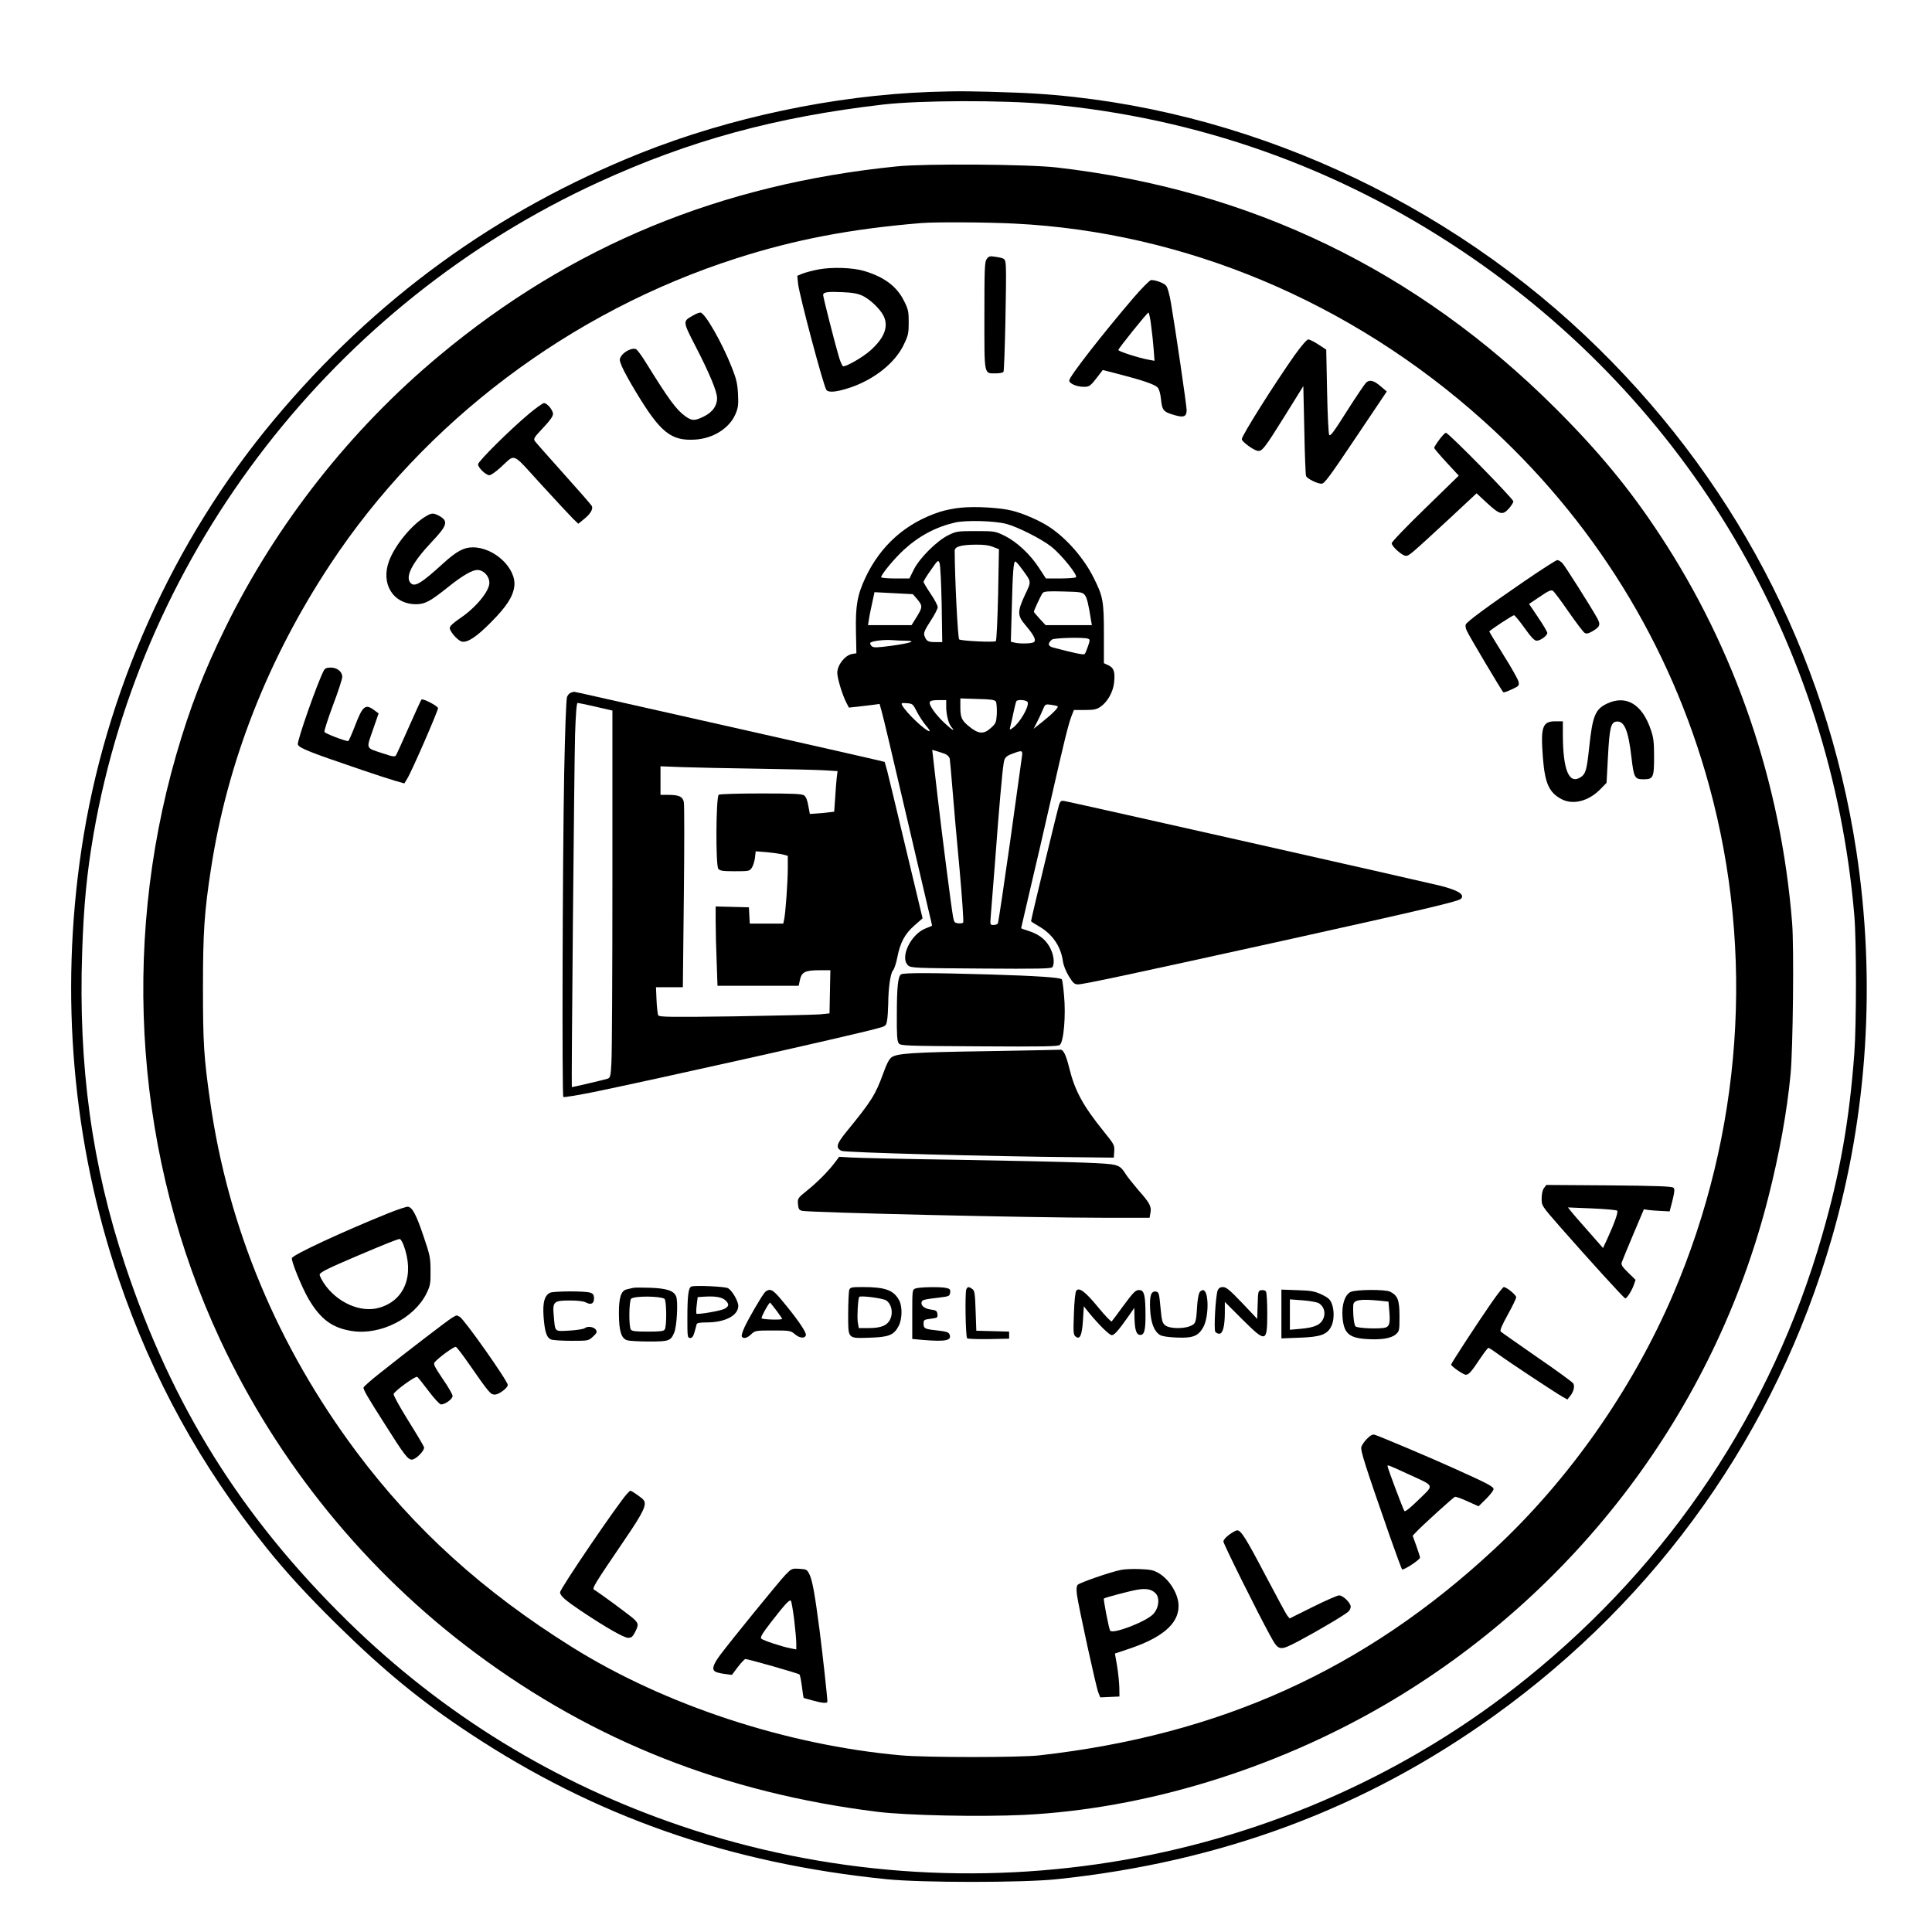 <?xml version="1.0" encoding="UTF-8" standalone="yes"?>
<svg version="1.0" xmlns="http://www.w3.org/2000/svg" width="1024pt" height="1024pt" viewBox="0 0 1366 1366" preserveAspectRatio="xMidYMid meet">
  <g transform="translate(0,1366) scale(0.1,-0.1)" fill="#000000" stroke="none">
    <path d="M6575 13010 c-678 -25 -1415 -181 -2045 -432 -1022 -409 -1879 -1032
-2592 -1885 -715 -855 -1197 -1931 -1362 -3038 -154 -1032 -63 -2074 263
-3037 238 -701 578 -1320 1047 -1904 139 -173 292 -339 495 -539 331 -326 599
-546 939 -770 890 -589 1834 -919 2950 -1032 247 -25 960 -25 1200 0 1169 122
2186 502 3097 1158 1162 836 1989 2006 2384 3373 255 880 314 1825 173 2746
-215 1399 -877 2656 -1918 3639 -1095 1033 -2564 1660 -4021 1716 -308 11
-405 12 -610 5z m830 -86 c1059 -96 2046 -445 2930 -1037 1603 -1072 2614
-2784 2776 -4702 15 -179 15 -761 0 -970 -35 -474 -101 -850 -227 -1286 -356
-1240 -1073 -2315 -2089 -3135 -1659 -1339 -3936 -1737 -5977 -1045 -895 303
-1686 789 -2357 1446 -753 738 -1244 1522 -1576 2520 -235 704 -332 1409 -304
2215 11 330 33 557 80 830 348 2009 1701 3755 3574 4613 644 295 1251 460
2010 548 261 30 847 32 1160 3z"/>
    <path d="M6345 12484 c-1248 -125 -2306 -561 -3236 -1336 -630 -524 -1155
-1192 -1514 -1923 -156 -318 -253 -570 -350 -905 -394 -1370 -283 -2858 311
-4131 407 -873 1035 -1644 1809 -2219 833 -620 1760 -986 2837 -1120 208 -26
731 -37 1038 -22 851 42 1760 319 2545 775 1353 787 2337 2087 2718 3593 77
302 132 605 157 869 17 178 25 897 11 1070 -79 989 -401 1934 -937 2746 -212
323 -434 591 -738 894 -979 976 -2156 1544 -3526 1701 -202 23 -926 28 -1125
8z m830 -405 c1204 -60 2378 -554 3310 -1391 778 -698 1326 -1584 1599 -2582
325 -1186 234 -2457 -256 -3601 -289 -672 -737 -1311 -1267 -1802 -912 -848
-1933 -1310 -3211 -1454 -138 -16 -804 -16 -980 0 -808 72 -1671 356 -2325
765 -628 392 -1116 834 -1525 1381 -557 746 -907 1584 -1034 2476 -45 314 -51
416 -51 809 0 391 10 534 56 833 115 755 402 1488 844 2157 666 1009 1697
1787 2870 2163 417 134 813 209 1310 250 97 8 468 6 660 -4z"/>
    <path d="M6976 11828 c-14 -20 -16 -69 -16 -400 0 -428 -4 -408 80 -408 27 0
52 5 55 11 8 12 22 656 17 741 -4 62 -3 61 -78 73 -36 6 -44 3 -58 -17z"/>
    <path d="M5787 11755 c-42 -8 -94 -22 -114 -30 l-36 -15 6 -58 c10 -84 180
-724 200 -749 15 -20 68 -15 154 12 179 57 333 178 395 312 29 60 33 78 33
153 0 76 -3 93 -33 152 -50 102 -140 170 -282 212 -78 24 -228 29 -323 11z
m313 -187 c52 -25 121 -91 146 -139 39 -76 8 -158 -92 -247 -51 -46 -165 -112
-192 -112 -6 0 -20 30 -31 68 -29 98 -111 420 -111 436 0 21 32 25 140 20 70
-3 107 -10 140 -26z"/>
    <path d="M8013 11553 c-219 -256 -453 -556 -453 -583 0 -22 52 -45 104 -45 40
0 47 6 107 85 l26 34 109 -28 c174 -45 259 -74 279 -96 11 -12 20 -44 24 -86
8 -76 17 -87 99 -110 62 -18 82 -9 82 37 0 31 -79 570 -110 752 -11 67 -25
116 -36 128 -16 18 -72 39 -105 39 -9 0 -66 -57 -126 -127z m126 -195 c7 -50
15 -127 18 -170 l6 -79 -39 7 c-73 13 -219 60 -217 70 4 14 204 264 213 264 4
0 13 -41 19 -92z"/>
    <path d="M4896 11427 c-69 -39 -69 -39 21 -214 102 -198 153 -321 153 -369 0
-53 -32 -98 -92 -128 -66 -33 -86 -33 -134 2 -64 47 -115 117 -275 375 -30 49
-62 93 -72 98 -23 13 -83 -15 -104 -48 -15 -23 -15 -28 5 -76 12 -29 56 -109
98 -178 173 -287 248 -348 420 -337 127 8 241 80 284 180 19 45 22 65 18 143
-4 74 -12 107 -43 185 -70 179 -192 390 -223 390 -10 0 -35 -10 -56 -23z"/>
    <path d="M9153 11148 c-147 -209 -373 -568 -373 -593 0 -17 77 -74 109 -82 33
-8 49 12 201 256 l125 201 7 -310 c3 -171 9 -317 12 -325 7 -19 79 -55 110
-55 20 0 55 47 242 326 l219 326 -40 34 c-50 44 -80 52 -106 29 -10 -10 -72
-101 -136 -202 -90 -143 -118 -181 -125 -168 -5 9 -12 148 -15 309 l-6 294
-55 36 c-30 20 -63 36 -72 36 -10 0 -48 -44 -97 -112z"/>
    <path d="M3741 10735 c-134 -112 -361 -337 -361 -358 0 -24 56 -77 80 -77 11
0 45 24 77 53 113 101 74 117 291 -120 104 -114 206 -223 225 -242 l36 -34 38
31 c47 37 69 74 57 95 -5 9 -94 111 -199 228 -104 116 -196 220 -203 230 -12
17 -5 27 57 93 48 50 71 83 71 99 0 27 -41 77 -64 77 -8 0 -56 -34 -105 -75z"/>
    <path d="M10176 10551 c-20 -27 -36 -53 -36 -57 0 -5 39 -51 87 -103 l87 -94
-237 -231 c-131 -127 -238 -238 -237 -247 0 -23 75 -89 100 -89 23 0 33 9 308
263 l192 179 71 -66 c92 -85 112 -91 156 -43 18 20 33 44 33 52 0 18 -459 486
-477 485 -6 0 -27 -22 -47 -49z"/>
    <path d="M6789 10070 c-42 -4 -107 -17 -144 -29 -239 -78 -418 -236 -526 -465
-58 -124 -71 -200 -67 -383 l3 -152 -31 -5 c-51 -10 -104 -78 -104 -134 0 -37
35 -153 62 -206 l20 -39 66 7 c37 4 86 10 109 13 l42 6 15 -54 c9 -30 81 -333
160 -674 80 -341 156 -668 170 -727 15 -59 26 -110 26 -112 0 -2 -20 -11 -45
-20 -106 -41 -185 -207 -124 -262 20 -18 46 -19 516 -22 404 -3 497 -1 504 10
18 28 9 93 -21 145 -32 56 -81 91 -157 114 -24 7 -43 14 -43 17 0 2 29 127 64
276 36 149 101 433 146 631 94 413 123 532 146 592 l17 43 77 0 c64 0 83 4
111 23 49 33 89 104 96 170 8 76 -1 105 -40 123 l-32 15 0 207 c0 231 -6 265
-72 396 -68 137 -186 273 -306 355 -69 47 -186 99 -270 120 -86 22 -262 32
-368 21z m326 -114 c82 -22 248 -106 318 -161 73 -58 192 -206 174 -217 -6 -4
-57 -8 -112 -8 l-100 0 -49 75 c-62 96 -157 184 -243 227 -67 32 -70 33 -203
33 -129 0 -138 -1 -195 -29 -81 -40 -202 -160 -244 -243 l-31 -63 -100 0 c-55
0 -100 4 -100 9 0 19 95 134 160 193 109 100 227 162 364 194 77 17 276 12
361 -10z m-94 -163 l42 -16 -6 -321 c-4 -176 -11 -324 -16 -329 -10 -10 -241
1 -259 12 -10 6 -31 427 -32 627 0 29 44 42 147 43 56 1 96 -4 124 -16z m-363
-405 l4 -268 -50 0 c-51 0 -64 8 -77 48 -5 18 5 41 44 101 28 42 51 87 51 98
0 12 -22 54 -50 95 -27 40 -50 78 -50 84 0 6 23 44 52 84 49 71 52 73 61 49 6
-13 12 -144 15 -291z m563 255 c74 -101 73 -89 26 -189 -55 -119 -55 -146 5
-216 60 -71 77 -106 57 -119 -16 -10 -103 -12 -138 -2 l-24 6 7 246 c6 244 12
321 25 321 4 0 23 -21 42 -47z m449 -190 c15 -19 26 -63 45 -185 l5 -28 -164
0 -163 0 -42 45 c-22 24 -41 47 -41 49 0 11 51 120 62 133 9 12 40 14 146 11
124 -3 135 -5 152 -25z m-1188 -26 c42 -49 42 -59 1 -126 l-38 -61 -154 0
-154 0 7 43 c3 23 14 75 23 116 l16 74 135 -7 136 -7 28 -32z m1211 -283 c14
-5 14 -11 0 -52 -9 -26 -19 -51 -24 -56 -7 -8 -72 6 -221 45 -39 10 -43 30
-10 57 16 12 225 18 255 6z m-1289 -14 c82 -1 35 -17 -102 -36 -99 -13 -125
-14 -137 -4 -9 7 -14 18 -12 24 4 13 96 25 156 20 24 -2 67 -4 95 -4z m637
-430 c5 -8 8 -46 7 -84 -4 -64 -6 -70 -41 -102 -53 -49 -91 -45 -164 17 -44
37 -53 60 -53 129 l0 62 120 -4 c94 -2 123 -6 131 -18z m-351 -37 c0 -58 17
-122 38 -145 31 -36 0 -17 -50 30 -62 58 -112 128 -104 148 4 10 22 14 61 14
l55 0 0 -47z m576 32 c12 -30 -57 -148 -106 -182 -23 -16 -23 -16 -16 13 5 16
14 60 22 98 8 38 17 73 20 78 9 15 74 9 80 -7z m-784 -66 c16 -31 45 -75 64
-98 20 -22 31 -41 26 -41 -27 0 -165 130 -193 183 -9 16 -6 18 32 15 41 -3 44
-5 71 -59z m996 37 c8 -8 -40 -56 -111 -112 l-59 -47 25 49 c14 27 32 66 41
88 16 38 17 38 57 33 22 -3 43 -8 47 -11z m-795 -337 c15 -6 29 -21 32 -33 2
-11 11 -113 20 -224 9 -112 31 -366 50 -565 18 -199 29 -366 25 -370 -4 -5
-20 -7 -36 -5 -25 3 -29 8 -36 48 -12 67 -74 549 -108 840 -16 140 -32 274
-34 297 l-5 41 32 -9 c18 -5 44 -14 60 -20z m542 -21 c-3 -24 -41 -296 -84
-605 -44 -309 -82 -567 -86 -572 -3 -6 -17 -11 -31 -11 -24 0 -24 1 -19 63 3
34 17 211 31 392 26 354 50 627 60 687 6 42 16 53 70 72 62 23 66 21 59 -26z"/>
    <path d="M2999 10002 c-96 -62 -208 -200 -248 -308 -61 -162 29 -306 190 -306
63 0 98 18 227 121 101 81 170 121 207 121 44 0 85 -43 85 -91 0 -59 -96 -176
-207 -250 -48 -33 -73 -56 -73 -69 0 -25 56 -89 85 -96 40 -10 106 34 210 140
107 108 151 177 161 248 18 128 -140 278 -293 278 -64 0 -114 -27 -208 -112
-157 -143 -202 -170 -231 -141 -42 43 8 142 148 291 114 120 121 149 47 188
-39 19 -49 18 -100 -14z"/>
    <path d="M10777 9550 c-271 -186 -406 -286 -414 -306 -3 -8 0 -27 7 -42 17
-39 251 -431 259 -437 4 -2 31 7 60 21 50 23 53 26 48 54 -4 16 -51 101 -107
189 -55 89 -100 163 -100 166 0 7 164 115 175 115 5 0 39 -41 74 -90 48 -67
70 -90 86 -90 27 0 75 36 75 55 0 8 -29 57 -65 110 l-64 95 76 51 c58 40 80
50 92 42 9 -5 59 -72 111 -148 53 -76 104 -143 113 -149 14 -9 26 -6 55 10 56
33 61 47 33 97 -51 90 -224 363 -244 385 -11 12 -28 22 -36 22 -9 0 -114 -68
-234 -150z"/>
    <path d="M2290 8920 c-45 -84 -192 -503 -184 -524 10 -26 85 -55 459 -182 88
-30 190 -63 227 -74 l67 -19 20 33 c33 53 222 488 218 500 -7 18 -108 69 -117
60 -4 -5 -44 -92 -89 -194 -45 -102 -86 -192 -91 -200 -8 -12 -21 -11 -92 13
-125 41 -119 28 -72 165 l41 118 -26 19 c-67 52 -86 37 -141 -107 -23 -60 -45
-108 -48 -108 -23 0 -164 54 -168 65 -3 7 24 91 60 188 37 97 66 187 66 201 0
37 -36 66 -82 66 -27 0 -40 -5 -48 -20z"/>
    <path d="M4037 8763 c-10 -3 -23 -17 -28 -31 -6 -16 -14 -237 -20 -537 -12
-658 -16 -2281 -6 -2291 4 -4 100 12 215 35 429 88 1820 399 2002 449 64 17
65 18 72 57 4 22 7 74 8 115 1 118 16 219 34 239 9 10 23 52 31 95 20 102 53
164 121 223 l57 50 -117 489 c-64 269 -124 518 -133 553 l-18 64 -80 19 c-44
11 -467 106 -940 213 -473 106 -930 210 -1017 229 -86 20 -158 35 -160 35 -1
-1 -11 -3 -21 -6z m176 -100 l117 -27 0 -1192 c0 -655 -3 -1239 -7 -1297 -5
-96 -8 -107 -27 -114 -26 -8 -250 -61 -253 -59 -4 3 17 2292 23 2494 5 150 11
222 18 222 6 0 64 -12 129 -27z m1142 -438 c204 -3 414 -8 468 -11 l99 -6 -6
-47 c-3 -25 -8 -90 -11 -143 l-7 -97 -41 -5 c-23 -3 -62 -7 -87 -8 l-44 -3
-11 58 c-6 38 -17 64 -29 73 -16 11 -75 14 -305 14 -157 0 -292 -4 -299 -9
-20 -12 -23 -501 -3 -524 11 -14 33 -17 117 -17 100 0 104 1 120 25 9 14 19
46 22 71 l5 45 76 -6 c42 -4 93 -11 114 -16 l37 -10 0 -87 c0 -95 -16 -321
-26 -364 l-6 -28 -118 0 -119 0 -3 58 -3 57 -117 3 -118 3 0 -108 c0 -59 3
-186 7 -280 l6 -173 287 0 287 0 9 42 c12 55 37 68 137 68 l78 0 -3 -152 -3
-153 -70 -7 c-38 -3 -309 -9 -601 -14 -452 -6 -532 -5 -540 7 -4 8 -10 56 -12
107 l-4 92 95 0 95 0 7 638 c4 351 4 653 0 671 -8 39 -34 51 -111 51 l-54 0 0
101 0 101 158 -6 c86 -3 324 -8 527 -11z"/>
    <path d="M11364 8686 c-85 -40 -104 -85 -128 -312 -17 -160 -25 -186 -60 -209
-82 -54 -125 49 -126 298 l0 97 -53 0 c-92 0 -105 -39 -88 -258 14 -181 44
-247 133 -293 82 -42 192 -13 275 73 l42 43 10 188 c11 200 20 240 59 245 56
8 85 -61 107 -253 17 -144 23 -155 85 -155 69 0 75 12 75 157 0 108 -4 139
-24 196 -61 178 -173 245 -307 183z"/>
    <path d="M7489 7973 c-9 -24 -199 -812 -199 -826 0 -3 24 -18 53 -35 96 -54
157 -141 172 -247 4 -30 21 -73 42 -107 30 -49 40 -58 65 -58 39 0 375 72
1478 315 936 207 1208 271 1228 289 33 31 -18 62 -155 96 -126 31 -2517 570
-2640 595 -30 6 -34 4 -44 -22z"/>
    <path d="M6371 6771 c-22 -14 -30 -91 -30 -287 -1 -140 2 -184 13 -200 14 -18
33 -19 568 -22 457 -3 556 -1 571 10 28 21 44 210 30 352 -5 58 -12 109 -16
112 -12 13 -177 24 -502 34 -413 12 -615 13 -634 1z"/>
    <path d="M6990 6228 c-541 -8 -649 -16 -687 -44 -17 -13 -36 -50 -57 -110 -56
-154 -83 -198 -264 -419 -68 -84 -75 -111 -32 -132 25 -12 1024 -39 1660 -45
l265 -3 3 45 c3 43 -1 50 -74 140 -146 181 -204 287 -243 445 -23 94 -43 136
-64 133 -6 -1 -235 -5 -507 -10z"/>
    <path d="M5905 5443 c-49 -65 -127 -143 -198 -200 -66 -53 -68 -56 -65 -96 3
-34 7 -42 29 -48 48 -12 1615 -49 2120 -49 l337 0 6 35 c9 44 -5 70 -85 160
-33 39 -71 86 -84 105 -53 81 -45 79 -306 90 -129 5 -531 14 -894 20 -363 5
-699 13 -746 16 l-86 5 -28 -38z"/>
    <path d="M10916 5259 c-10 -14 -16 -43 -16 -74 0 -50 0 -50 131 -200 200 -228
452 -505 460 -505 12 0 45 52 60 93 l13 38 -52 51 c-41 40 -51 55 -46 72 4 12
41 101 82 199 l75 177 31 -5 c17 -2 58 -6 91 -7 l60 -3 20 77 c15 63 17 80 7
90 -10 10 -116 14 -456 17 l-443 3 -17 -23z m518 -159 c9 -9 -18 -86 -72 -204
l-28 -60 -101 115 c-56 63 -112 127 -124 143 l-23 29 170 -7 c93 -4 173 -11
178 -16z"/>
    <path d="M2743 5081 c-329 -133 -670 -292 -679 -316 -7 -18 69 -205 117 -288
85 -145 169 -207 309 -228 200 -31 439 90 526 267 26 54 29 68 28 159 0 92 -4
111 -49 243 -51 152 -79 205 -110 210 -11 1 -75 -20 -142 -47z m110 -223 c79
-211 10 -392 -171 -444 -132 -39 -301 37 -392 173 -16 26 -30 52 -30 60 0 16
51 42 265 133 190 81 285 119 301 120 6 0 18 -19 27 -42z"/>
    <path d="M4889 4564 c-22 -7 -29 -64 -29 -230 0 -126 1 -134 20 -134 14 0 22
11 31 43 6 23 13 48 15 55 2 8 26 12 72 12 129 0 222 49 222 117 0 34 -44 109
-73 125 -22 12 -227 21 -258 12z m239 -97 c29 -27 28 -43 -6 -61 -29 -15 -189
-42 -198 -34 -2 3 -2 30 2 61 l7 56 46 3 c77 5 125 -3 149 -25z"/>
    <path d="M4475 4554 c-11 -3 -30 -7 -42 -10 -42 -8 -58 -58 -57 -174 1 -125
17 -175 61 -187 15 -4 85 -8 154 -8 139 0 151 4 176 63 19 45 28 219 14 255
-16 41 -66 58 -185 62 -55 2 -110 2 -121 -1z m223 -77 c15 -10 17 -194 2 -217
-7 -12 -32 -15 -120 -15 -88 0 -113 3 -120 15 -15 23 -13 205 3 218 24 20 203
19 235 -1z"/>
    <path d="M6004 4538 c-3 -12 -7 -87 -7 -166 0 -182 -7 -175 153 -170 134 4
170 18 204 83 25 48 27 136 4 180 -39 73 -97 95 -259 95 -81 0 -88 -2 -95 -22z
m261 -72 c37 -24 51 -83 31 -129 -20 -48 -63 -67 -155 -67 l-69 0 -7 41 c-6
36 1 165 10 179 7 12 166 -9 190 -24z"/>
    <path d="M6473 4550 c-23 -9 -23 -12 -23 -183 l0 -174 77 -7 c159 -13 203 -4
187 38 -7 17 -20 22 -102 31 -73 8 -82 13 -82 46 0 27 3 29 51 35 47 6 50 8
47 33 -3 23 -9 27 -47 32 -45 6 -74 30 -64 55 5 14 18 17 133 31 60 7 65 10
68 34 3 22 -2 27 -29 33 -46 9 -190 6 -216 -4z"/>
    <path d="M6832 4543 c-10 -25 -5 -334 6 -345 5 -5 73 -7 153 -6 l144 3 0 25 0
25 -116 3 -116 3 -5 141 c-4 123 -7 142 -23 154 -25 18 -34 18 -43 -3z"/>
    <path d="M8610 4538 c-15 -34 -29 -280 -17 -295 5 -7 18 -13 28 -13 25 0 39
55 39 150 l0 75 123 -123 c169 -168 177 -166 177 43 0 77 -4 146 -9 153 -4 8
-19 12 -32 10 -23 -3 -24 -6 -27 -103 l-3 -100 -107 113 c-86 90 -112 112
-135 112 -19 0 -30 -7 -37 -22z"/>
    <path d="M10548 4453 c-96 -138 -288 -432 -288 -441 1 -13 87 -72 104 -72 21
0 40 22 103 117 27 40 52 73 57 73 5 0 38 -22 75 -49 68 -50 390 -263 449
-297 l34 -19 19 24 c25 30 35 70 22 90 -5 9 -120 93 -256 186 -135 94 -251
175 -256 180 -8 8 8 44 49 119 33 59 60 115 60 124 0 16 -68 72 -88 72 -5 0
-43 -48 -84 -107z"/>
    <path d="M7610 4535 c-7 -8 -14 -71 -17 -162 -5 -131 -4 -150 11 -162 31 -26
46 5 53 114 l6 99 36 -45 c69 -84 144 -159 162 -159 18 0 47 33 118 134 l41
59 1 -54 c1 -94 11 -134 37 -137 32 -5 42 31 41 141 0 132 -9 171 -37 175 -31
5 -44 -8 -125 -118 -38 -52 -73 -99 -77 -103 -4 -4 -46 40 -93 97 -93 113
-136 146 -157 121z"/>
    <path d="M5408 4523 c-23 -26 -116 -186 -145 -249 -13 -30 -22 -58 -18 -64 11
-18 38 -11 66 16 27 26 32 27 153 27 121 0 126 -1 157 -27 34 -29 72 -31 77
-5 3 18 -46 93 -136 204 -76 94 -98 115 -122 115 -9 0 -24 -8 -32 -17z m81
-128 c22 -30 41 -57 41 -60 0 -9 -139 -5 -145 4 -5 8 51 111 60 111 1 0 21
-25 44 -55z"/>
    <path d="M8480 4520 c-6 -12 -14 -56 -16 -98 -7 -113 -10 -122 -49 -138 -51
-21 -147 -18 -176 5 -21 17 -25 32 -34 128 -9 100 -12 108 -32 111 -35 5 -46
-29 -41 -127 5 -94 28 -155 70 -180 14 -9 60 -16 118 -18 113 -5 152 10 187
72 41 73 41 255 1 263 -9 2 -22 -6 -28 -18z"/>
    <path d="M9060 4370 l0 -173 129 5 c148 5 194 22 223 79 22 42 23 117 3 165
-11 27 -27 41 -72 62 -50 23 -74 27 -170 30 l-113 4 0 -172z m266 75 c35 -23
48 -66 31 -107 -19 -45 -61 -64 -159 -73 l-78 -7 0 108 0 107 93 -7 c50 -4
101 -13 113 -21z"/>
    <path d="M9548 4525 c-40 -22 -62 -90 -56 -175 8 -114 44 -148 161 -157 105
-8 182 3 215 32 26 23 27 26 27 128 0 114 -12 147 -66 174 -35 18 -246 16
-281 -2z m203 -61 l66 -7 6 -67 c7 -83 1 -107 -26 -116 -38 -12 -199 -6 -213
8 -11 12 -19 87 -16 150 3 37 45 45 183 32z"/>
    <path d="M3887 4519 c-38 -22 -50 -68 -44 -164 8 -110 21 -153 54 -166 13 -5
78 -9 143 -9 118 0 120 0 152 29 27 25 31 33 22 48 -13 22 -60 29 -80 12 -8
-6 -57 -14 -109 -17 -108 -5 -99 -14 -110 108 -9 96 0 105 113 105 57 0 98 -5
115 -14 36 -19 57 -8 57 29 0 24 -6 33 -26 40 -33 13 -264 12 -287 -1z"/>
    <path d="M3193 4341 c-33 -21 -308 -231 -505 -388 -65 -51 -118 -98 -118 -104
0 -17 28 -66 152 -260 136 -216 162 -249 190 -249 28 0 92 65 86 88 -3 10 -54
96 -113 190 -60 97 -105 178 -102 186 9 23 155 129 167 121 6 -4 42 -49 81
-101 40 -53 78 -94 87 -94 29 0 82 38 82 60 0 11 -31 65 -70 121 -55 81 -67
105 -58 116 26 32 139 115 151 110 7 -2 48 -56 91 -118 146 -210 154 -219 185
-219 29 0 91 47 91 68 0 28 -308 465 -340 482 -24 13 -19 13 -57 -9z"/>
    <path d="M9665 3487 c-18 -18 -37 -45 -40 -59 -6 -25 26 -127 202 -631 44
-125 83 -230 86 -233 9 -9 127 68 127 83 0 6 -12 44 -26 83 l-26 72 24 25 c36
40 262 245 275 250 6 2 46 -12 89 -32 l78 -35 53 52 c29 29 53 60 53 69 0 19
-44 41 -295 154 -166 75 -511 220 -543 230 -17 5 -30 -1 -57 -28z m288 -248
c196 -90 189 -73 79 -181 -57 -56 -96 -88 -102 -82 -8 8 -120 306 -120 319 0
9 11 5 143 -56z"/>
    <path d="M4433 3098 c-67 -74 -473 -671 -473 -696 0 -25 37 -57 150 -133 177
-118 302 -189 331 -189 23 0 32 7 49 40 26 51 25 61 -7 92 -28 26 -250 190
-281 207 -18 10 -6 30 215 355 135 198 159 250 132 282 -12 15 -83 64 -92 64
-2 0 -13 -10 -24 -22z"/>
    <path d="M8692 2810 c-24 -17 -42 -38 -42 -49 0 -17 239 -498 330 -664 61
-111 64 -112 202 -40 137 73 330 187 352 209 9 8 16 24 16 34 0 27 -54 80 -82
80 -12 0 -97 -37 -187 -82 l-163 -81 -17 21 c-9 12 -79 142 -156 288 -138 263
-171 314 -198 314 -8 0 -33 -14 -55 -30z"/>
    <path d="M5551 2523 c-46 -49 -382 -461 -458 -563 -53 -71 -62 -104 -34 -120
12 -6 43 -13 69 -16 l47 -6 42 56 c24 31 48 56 53 56 19 0 375 -101 382 -109
5 -4 12 -42 18 -86 5 -43 11 -79 12 -80 2 -1 30 -9 64 -18 67 -19 104 -22 104
-8 0 29 -34 338 -55 502 -34 261 -51 354 -72 398 -17 34 -21 36 -72 39 -52 3
-55 2 -100 -45z m64 -313 c8 -68 15 -144 15 -168 l0 -44 -37 7 c-60 11 -197
56 -210 69 -10 9 5 34 68 116 101 130 131 162 141 152 4 -4 14 -63 23 -132z"/>
    <path d="M7925 2560 c-79 -16 -293 -91 -305 -105 -9 -10 -10 -32 -6 -68 11
-83 136 -658 152 -695 l13 -33 68 3 68 3 -1 65 c-1 36 -8 104 -16 152 l-15 87
81 27 c250 81 369 181 369 309 0 83 -63 186 -140 232 -38 22 -59 26 -136 29
-51 2 -110 -1 -132 -6z m243 -163 c34 -31 27 -105 -14 -149 -51 -54 -287 -145
-305 -117 -9 14 -49 222 -44 227 6 6 179 52 230 61 65 12 104 6 133 -22z"/>
  </g>
</svg>